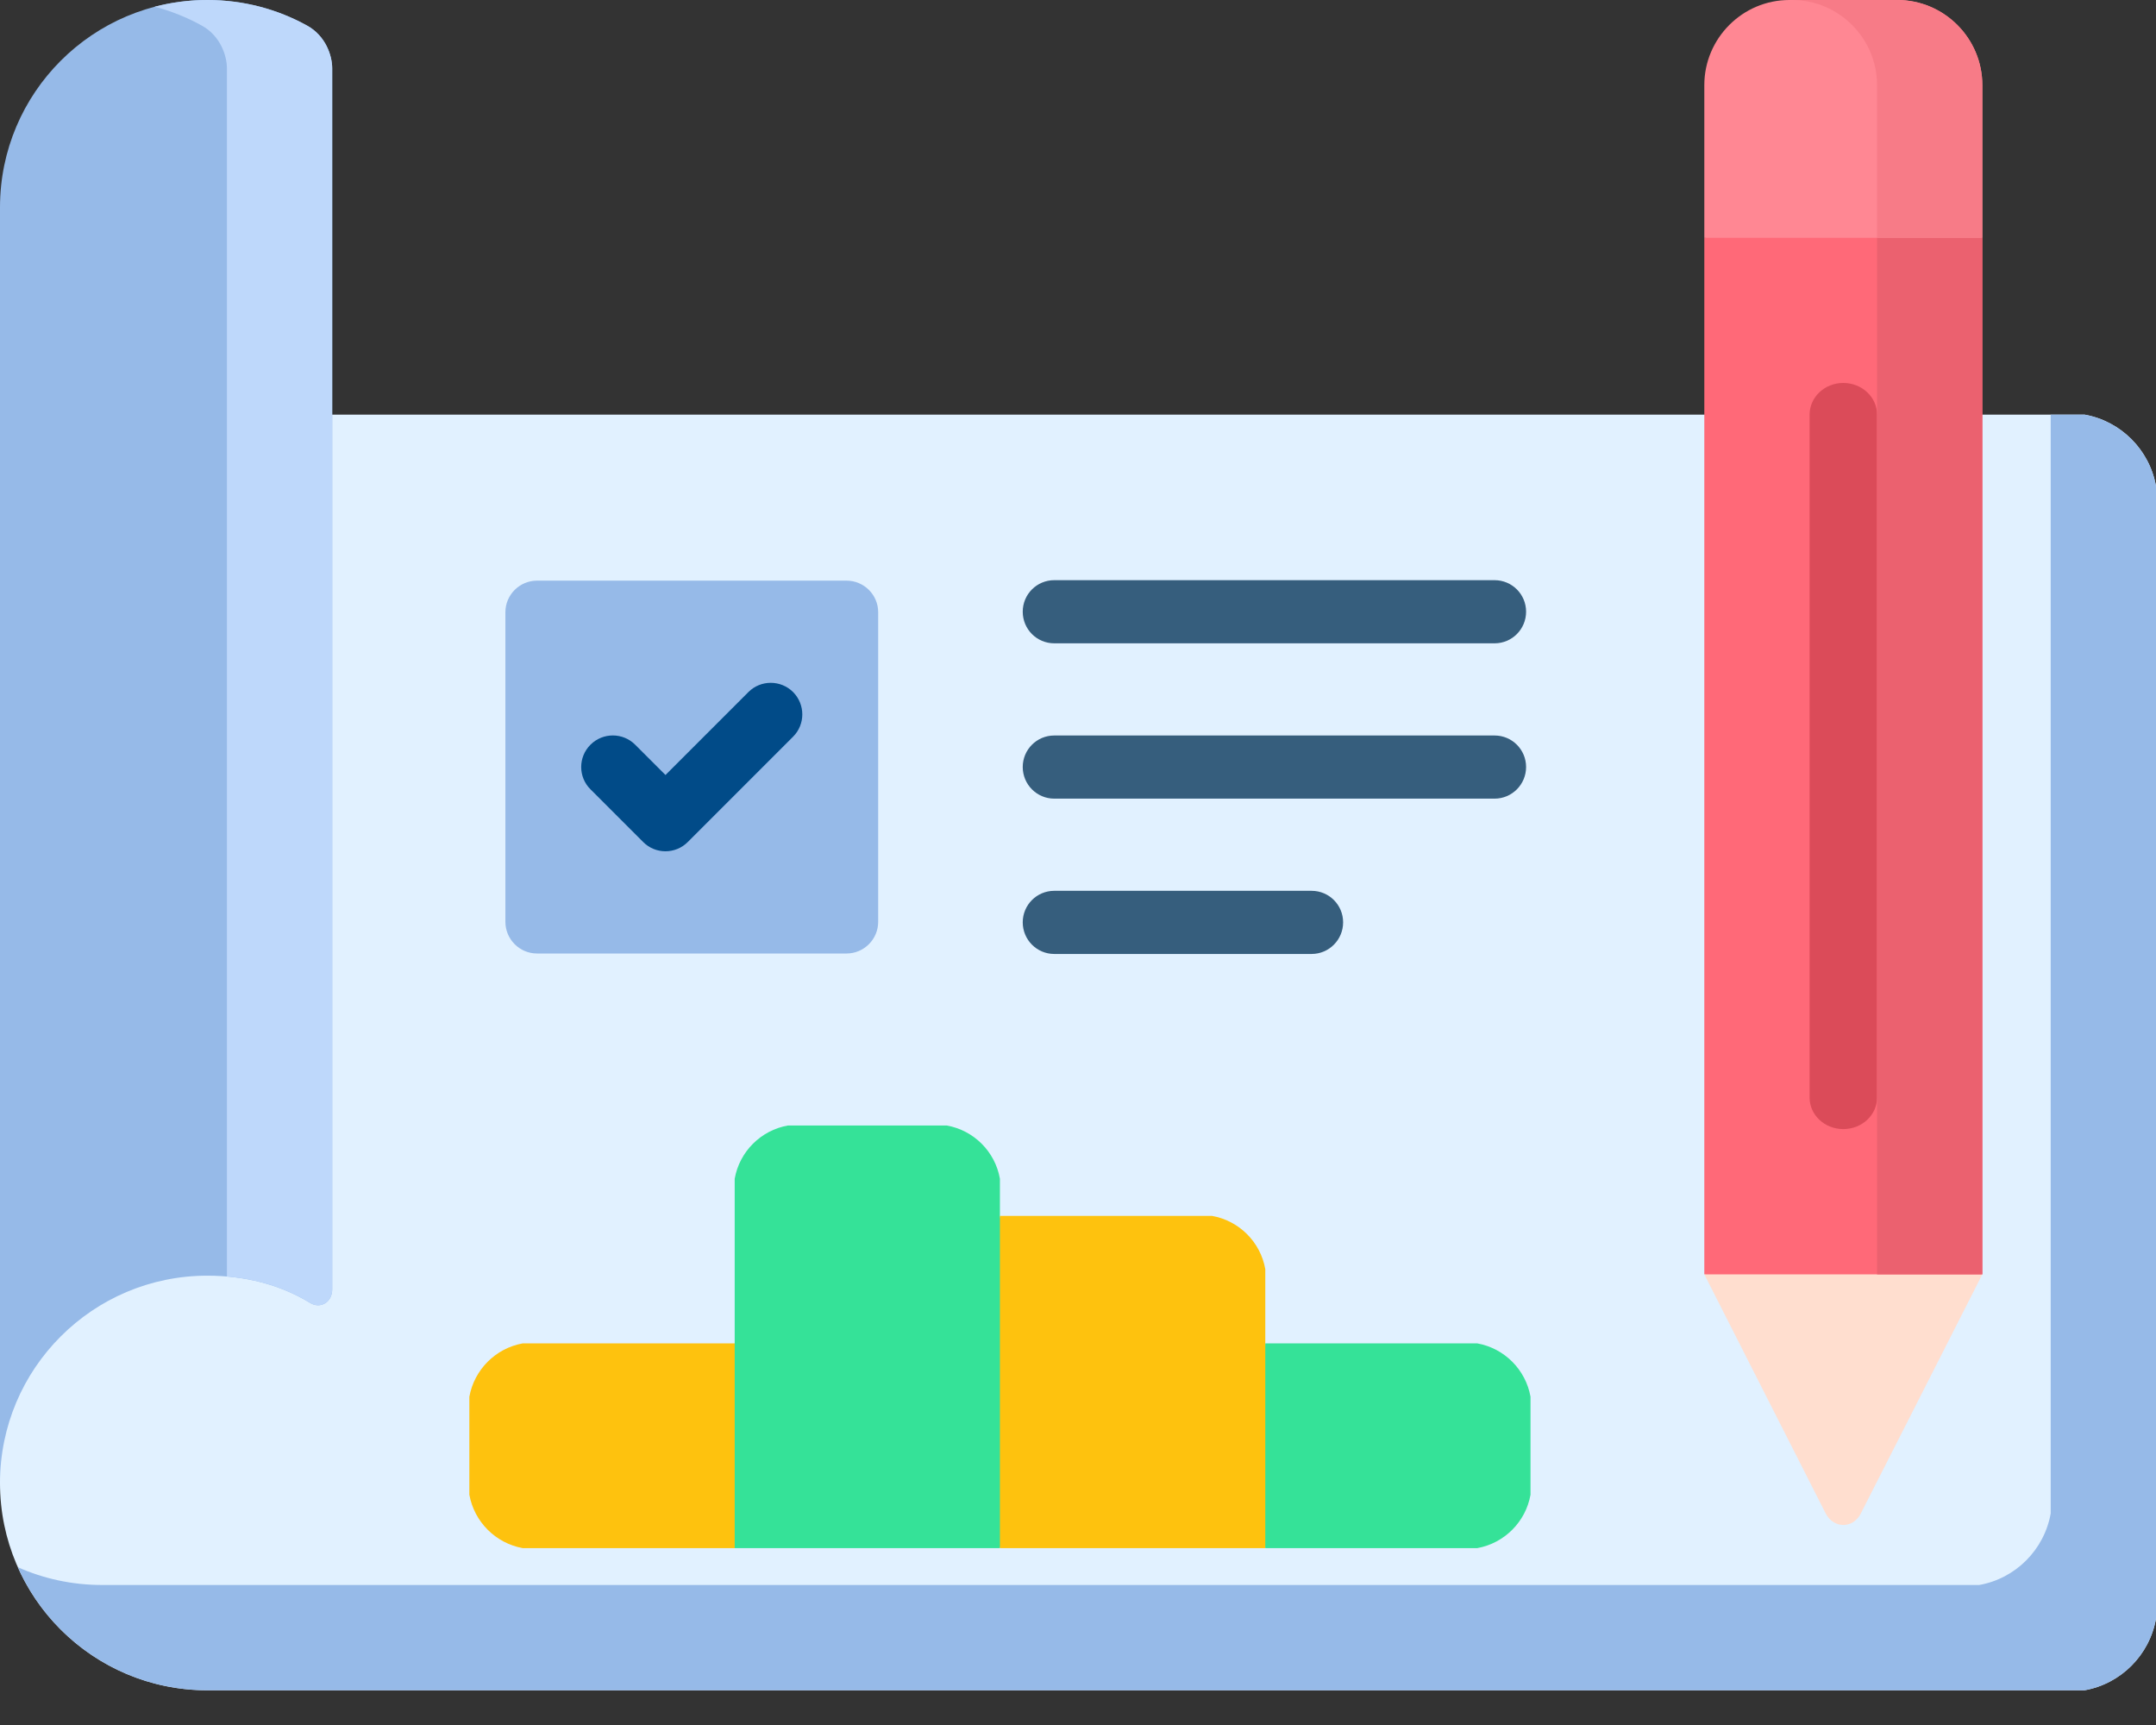 <svg width="60" height="48" viewBox="0 0 60 48" fill="none" xmlns="http://www.w3.org/2000/svg"><rect x="0" y="0" width="60" height="48" fill="#333333" stroke="none"/><path fill-rule="evenodd" clip-rule="evenodd" d="M0 11.537H58.01C59.023 11.716 59.821 12.517 60 13.53V45.041C59.821 46.054 59.023 46.855 58.01 47.034H5.77C2.584 47.034.0 44.453.0 41.267V11.537z" fill="#e1f1ff"/><path fill-rule="evenodd" clip-rule="evenodd" d="M5.77.0C2.584.0.0 2.584.0 5.77V41.267c0-3.186 2.584-5.77 5.77-5.77C6.82 35.497 7.793 35.743 8.63 36.255 8.913 36.431 9.245 36.238 9.245 35.879c0-11.344.0-28.007.0-33.979C9.245 1.551 9.066.997 8.544.711 7.72.256 6.777.0 5.77.0z" fill="#96bae8"/><path fill-rule="evenodd" clip-rule="evenodd" d="M14.945 16.157h8.614C24.044 16.157 24.439 16.553 24.439 17.034v8.617C24.439 26.136 24.044 26.532 23.559 26.532H14.945C14.46 26.532 14.065 26.136 14.065 25.651V17.034C14.065 16.553 14.46 16.157 14.945 16.157z" fill="#96bae8"/><path d="M41.593 16.144C42.078 16.144 42.47 16.536 42.47 17.021 42.47 17.509 42.078 17.901 41.593 17.901H29.339C28.854 17.901 28.462 17.509 28.462 17.021 28.462 16.536 28.854 16.144 29.339 16.144H41.593zM36.501 24.788C36.986 24.788 37.378 25.18 37.378 25.665 37.378 26.15 36.986 26.545 36.501 26.545H29.339C28.854 26.545 28.462 26.15 28.462 25.665 28.462 25.18 28.854 24.788 29.339 24.788H36.501zm5.093-4.322C42.078 20.466 42.47 20.858 42.47 21.343S42.078 22.223 41.593 22.223H29.339C28.854 22.223 28.462 21.828 28.462 21.343 28.462 20.858 28.854 20.466 29.339 20.466H41.593z" fill="#365e7d"/><path fill-rule="evenodd" clip-rule="evenodd" d="M55.167 6.617 51.124 5.388 47.43 6.617V35.461l3.893 1.01 3.844-1.01V6.617z" fill="#ff6978"/><path fill-rule="evenodd" clip-rule="evenodd" d="M51.785 42.114 53.233 39.267l1.933-3.807H51.297 47.43l1.933 3.807L50.808 42.114C51.028 42.539 51.569 42.543 51.785 42.114z" fill="#ffdecf"/><path fill-rule="evenodd" clip-rule="evenodd" d="M55.167 6.617V2.368C55.167 1.066 54.104.0 52.801.0H49.795C48.493.0 47.43 1.066 47.43 2.368V6.617h7.737z" fill="#ff8793"/><path fill-rule="evenodd" clip-rule="evenodd" d="M14.546 43.078h5.9L21.413 39.872 20.446 37.381H14.546C13.792 37.517 13.198 38.112 13.062 38.866v2.727C13.198 42.347 13.793 42.942 14.546 43.078z" fill="#fec20e"/><path fill-rule="evenodd" clip-rule="evenodd" d="M20.446 43.078h7.381l1.013-3.644-1.013-5.601V32.8C27.695 32.046 27.1 31.451 26.346 31.318H21.928C21.174 31.451 20.579 32.046 20.446 32.8V43.078z" fill="#35e298"/><path fill-rule="evenodd" clip-rule="evenodd" d="M27.827 43.078H35.212L35.959 40.62 35.212 37.381V35.315C35.079 34.56 34.484 33.966 33.727 33.833H27.827V43.078z" fill="#fec20e"/><path fill-rule="evenodd" clip-rule="evenodd" d="M35.212 43.078h5.9C41.866 42.942 42.46 42.347 42.593 41.593V38.866C42.46 38.112 41.866 37.517 41.112 37.381H35.212V43.078z" fill="#35e298"/><path d="M50.36 11.537C50.36 11.052 50.779 10.656 51.297 10.656 51.818 10.656 52.237 11.052 52.237 11.537V30.541C52.237 31.026 51.818 31.418 51.297 31.418 50.779 31.418 50.36 31.026 50.36 30.541V11.537z" fill="#db4b59"/><path d="M16.433 21.964C16.088 21.622 16.088 21.064 16.433 20.722 16.776 20.379 17.334 20.379 17.676 20.722L18.52 21.565l2.309-2.309C21.17 18.915 21.728 18.915 22.071 19.257 22.413 19.602 22.413 20.157 22.071 20.499L19.141 23.429C18.799 23.774 18.24 23.774 17.898 23.429l-1.465-1.465z" fill="#014b88"/><path fill-rule="evenodd" clip-rule="evenodd" d="M55.08 44.104H2.84C2.006 44.104 1.212 43.928.495 43.609c.9 2.016 2.923 3.425 5.275 3.425H58.01C59.023 46.855 59.821 46.054 60 45.041V13.53C59.821 12.517 59.023 11.716 58.01 11.537H57.07V42.111C56.891 43.124 56.093 43.925 55.08 44.104z" fill="#96bae8"/><path fill-rule="evenodd" clip-rule="evenodd" d="M6.315 11.537V35.521C7.155 35.59 7.939 35.833 8.63 36.255 8.913 36.431 9.245 36.238 9.245 35.879V11.537 1.9C9.245 1.551 9.066.997 8.544.711 7.72.256 6.777.0 5.77.0 5.262.0 4.774.066 4.305.186 4.767.309 5.206.485 5.614.711c.521.286.701.84.701 1.189v9.637z" fill="#bed8fb"/><path fill-rule="evenodd" clip-rule="evenodd" d="M52.237 6.617V11.537 35.461h2.93V11.537 6.617H52.237z" fill="#eb616f"/><path fill-rule="evenodd" clip-rule="evenodd" d="M52.237 2.368V5.727v.89h2.93V2.368C55.167 1.066 54.104.0 52.801.0H49.872c1.302.0 2.365 1.066 2.365 2.368z" fill="#f77b87"/></svg>